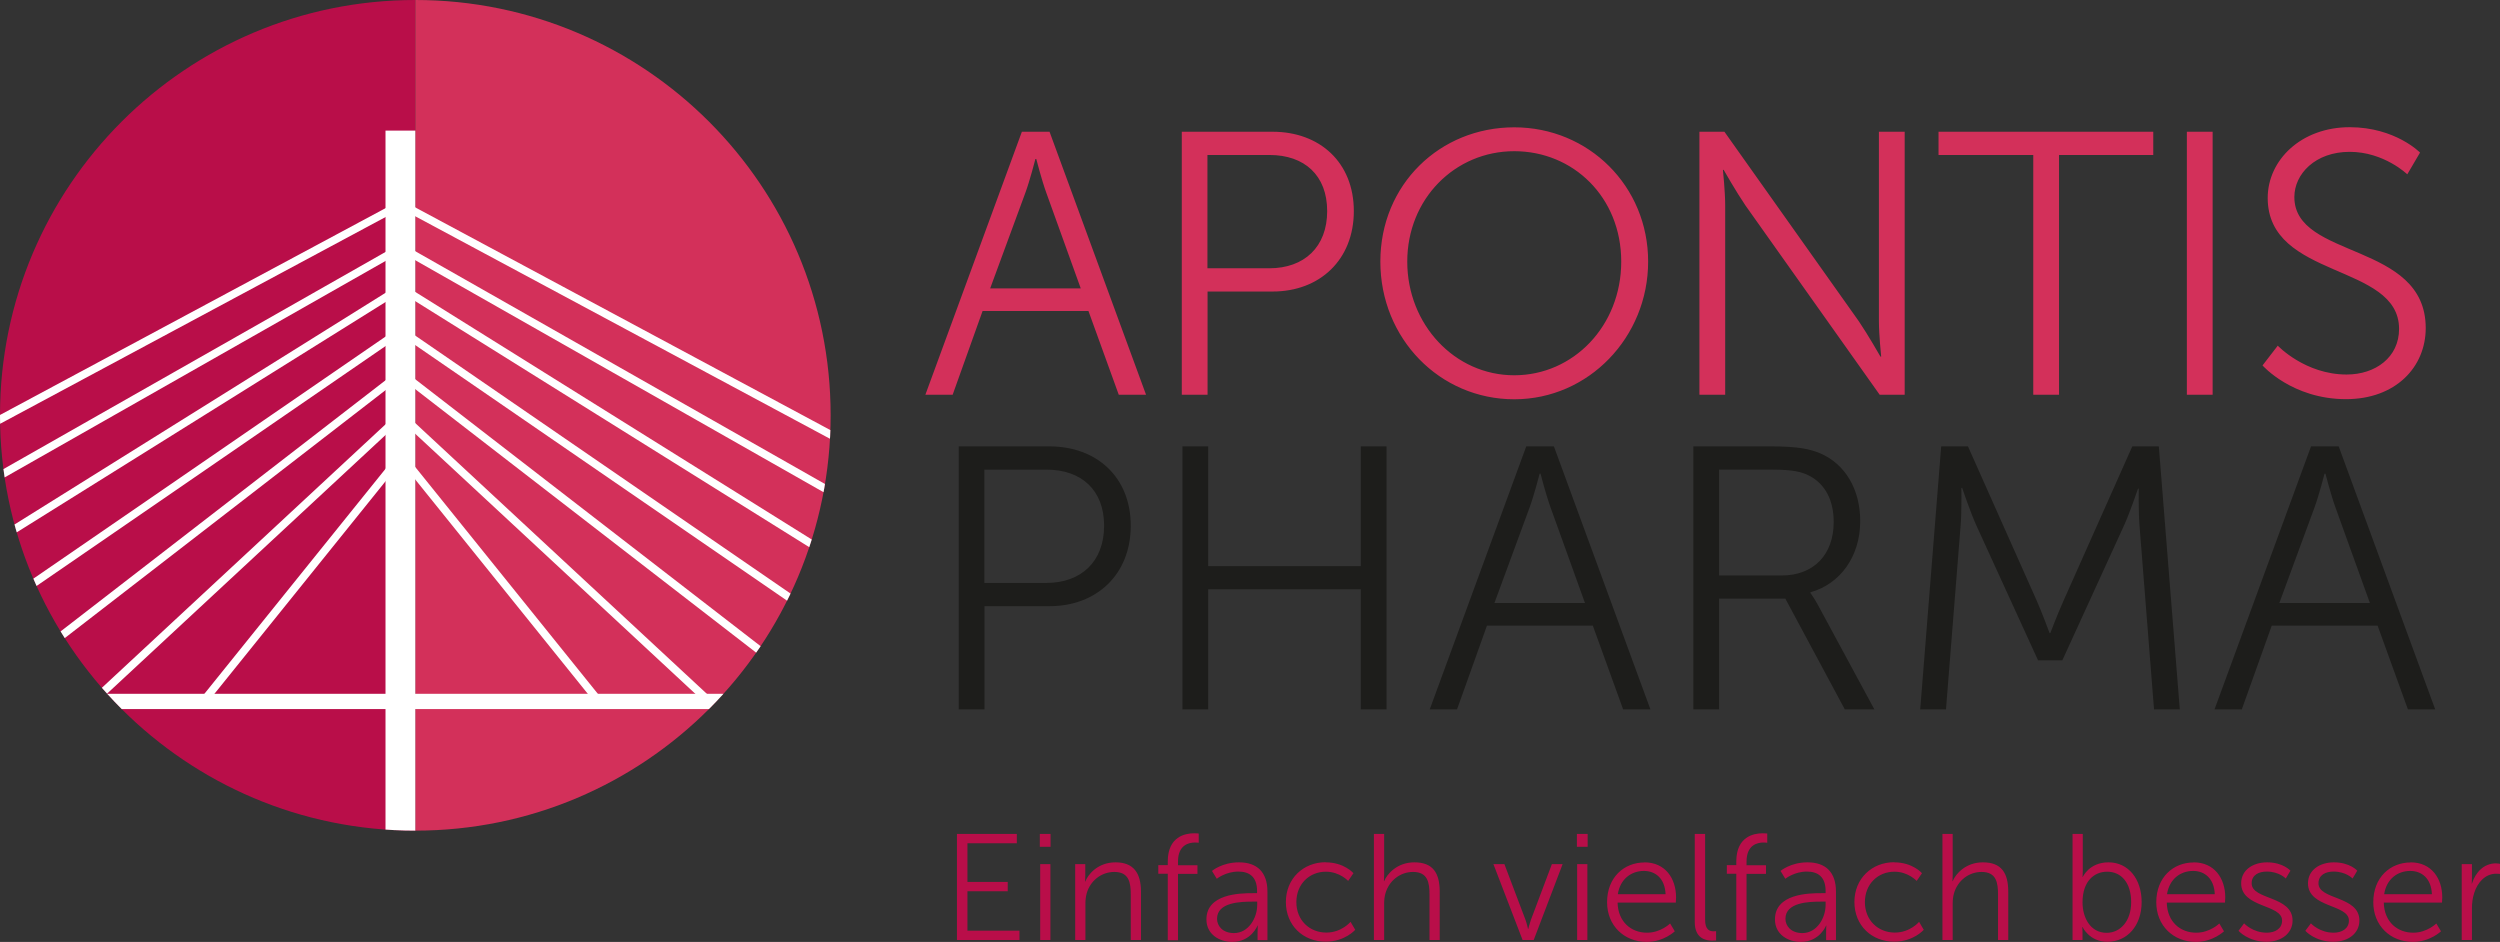 <svg xmlns="http://www.w3.org/2000/svg" id="Ebene_1" width="197.92" height="74.57" version="1.1"><rect width="100%" height="100%" fill="#333333" stroke="none"/><defs id="defs1"><clipPath id="clippath-1"><path id="path1" d="M0 32.88c0 18.16 14.72 32.88 32.88 32.88s32.88-14.72 32.88-32.88S51.04 0 32.88 0 0 14.72 0 32.88" style="fill:none"/></clipPath><style id="style1">.cls-4{fill:none;stroke:#fff;stroke-width:.62px}.cls-8{fill:#b90e49}</style></defs><path id="path2" d="M32.88 0C14.72 0 0 14.72 0 32.88s14.72 32.88 32.88 32.88" class="cls-8"/><path id="path3" d="M32.88 65.76c18.16 0 32.88-14.72 32.88-32.88S51.04 0 32.88 0m53.29 24.62h-8.38l-2.37 6.63h-2.16l7.64-20.82h2.19l7.64 20.82h-2.16zm-4.2-12.03s-.44 1.72-.8 2.69l-2.78 7.55h7.17l-2.72-7.55c-.36-.98-.8-2.69-.8-2.69h-.06zm11.58-2.16h7.2c3.73 0 6.43 2.43 6.43 6.28s-2.69 6.37-6.43 6.37H95.6v8.17h-2.04V10.43Zm6.93 10.81c2.78 0 4.59-1.69 4.59-4.53s-1.81-4.44-4.56-4.44h-4.92v8.97zm19.4-11.16c5.89 0 10.6 4.65 10.6 10.63s-4.71 10.9-10.6 10.9-10.6-4.8-10.6-10.9 4.71-10.63 10.6-10.63m0 19.63c4.68 0 8.47-3.91 8.47-9s-3.79-8.74-8.47-8.74-8.47 3.76-8.47 8.74 3.76 9 8.47 9m14.66-19.28h1.98l10.63 14.99c.71 1.04 1.72 2.81 1.72 2.81h.06s-.18-1.72-.18-2.81V10.43h2.04v20.82h-1.98l-10.63-14.99c-.71-1.04-1.72-2.81-1.72-2.81h-.06s.18 1.72.18 2.81v14.99h-2.04zm26.42 1.84h-7.49v-1.84h17v1.84h-7.46v18.98h-2.04V12.27Zm12.17-1.84h2.04v20.82h-2.04zm7.2 16.94s2.16 2.28 5.45 2.28c2.28 0 4.15-1.36 4.15-3.61 0-5.24-10.4-3.91-10.4-10.37 0-2.99 2.64-5.6 6.49-5.6 3.61 0 5.57 2.01 5.57 2.01l-1.01 1.72s-1.84-1.78-4.56-1.78-4.38 1.75-4.38 3.58c0 4.95 10.4 3.52 10.4 10.37 0 3.11-2.4 5.63-6.31 5.63-4.27 0-6.61-2.67-6.61-2.67l1.21-1.57z" style="fill:#d3305a"/><path id="path4" d="M75.89 35.34h7.2c3.73 0 6.43 2.43 6.43 6.28s-2.69 6.37-6.43 6.37h-5.15v8.17H75.9V35.34Zm6.93 10.81c2.78 0 4.59-1.69 4.59-4.53s-1.81-4.44-4.56-4.44h-4.92v8.97zm10.79-10.81h2.04v9.48h12.08v-9.48h2.04v20.82h-2.04v-9.51H95.65v9.51h-2.04zm32.49 14.19h-8.38l-2.37 6.63h-2.16l7.64-20.82h2.19l7.64 20.82h-2.16Zm-4.21-12.03s-.44 1.72-.8 2.69l-2.78 7.55h7.17l-2.72-7.55c-.36-.98-.8-2.69-.8-2.69h-.06zm12.17-2.16h6.16c2.13 0 3.08.21 3.91.56 1.96.86 3.14 2.84 3.14 5.36 0 2.81-1.6 4.98-3.94 5.63v.06s.21.27.53.83l4.53 8.38h-2.34l-4.71-8.77h-5.24v8.77h-2.04zm6.99 10.22c2.52 0 4.12-1.63 4.12-4.24 0-1.72-.68-2.99-1.9-3.64-.62-.33-1.36-.5-2.96-.5h-4.21v8.38zm12.62-10.22h2.13l5.45 12.23c.47 1.07 1.01 2.55 1.01 2.55h.06s.56-1.48 1.04-2.55l5.45-12.23h2.1l1.66 20.82h-2.04l-1.15-14.57c-.09-1.13-.06-2.9-.06-2.9h-.06s-.62 1.84-1.1 2.9l-4.89 10.69h-1.92l-4.89-10.69c-.47-1.04-1.12-2.96-1.12-2.96h-.06s.03 1.84-.06 2.96l-1.16 14.57h-2.04l1.66-20.82zm34.56 14.19h-8.38l-2.37 6.63h-2.16l7.64-20.82h2.19l7.64 20.82h-2.16zm-4.2-12.03s-.44 1.72-.8 2.69l-2.78 7.55h7.17l-2.72-7.55c-.36-.98-.8-2.69-.8-2.69h-.06z" style="fill:#1d1d1b"/><g id="g8" clip-path="url(#clippath-1)"><path id="path5" d="m32.09 16.35 73.63 39.5M32.04 19.77l63.13 35.87M32.08 22.98l52.48 32.77m-52.55-29.4 42.61 29.29M31.96 29.71l33.55 25.93M31.96 33.07l24.31 22.57M32.04 36.43l15.57 19.34" class="cls-4"/><path id="path6" d="M32.88 55.53h40.96m-81.92 0h40.96" style="fill:none;stroke:#fff;stroke-width:1.21px"/><path id="path7" d="M31.7 10.34v56.01" style="fill:none;stroke:#fff;stroke-width:2.36px"/><path id="path8" d="M31.47 36.43 15.9 55.77m15.64-22.7L7.24 55.64m24.3-25.93L-2.01 55.64M31.5 26.35l-42.61 29.29m42.54-32.66-52.48 32.77m52.51-35.98-63.12 35.87m63.08-39.29-73.64 39.5" class="cls-4"/></g><path id="path9" d="M75.77 66.02h4.73v.74h-3.91v3.06h3.19v.74h-3.19v3.12h4.12v.74h-4.95v-8.4zm6.55 0h.85v1.02h-.85zm.03 2.39h.81v6.01h-.81zm2.77 0h.8v.9c0 .26-.02.48-.02.48h.02c.21-.55.98-1.52 2.4-1.52s2.01.85 2.01 2.33v3.82h-.81v-3.61c0-.94-.14-1.78-1.3-1.78-1.03 0-1.91.7-2.19 1.7-.07.25-.1.53-.1.81v2.88h-.81zm7.33.76h-.75v-.68h.75v-.29c0-1.98 1.4-2.23 2.08-2.23.23 0 .37.02.37.02v.73s-.12-.02-.29-.02c-.47 0-1.35.17-1.35 1.51v.29h1.54v.68h-1.54v5.26h-.81v-5.26zm6.74 1.54h.33v-.16c0-1.16-.63-1.55-1.49-1.55-.99 0-1.7.57-1.7.57l-.38-.62s.79-.68 2.14-.68c1.45 0 2.25.8 2.25 2.31v3.85h-.78v-.66c0-.3.02-.5.02-.5h-.02s-.5 1.3-2.01 1.3c-1 0-2.04-.59-2.04-1.78 0-2.03 2.64-2.08 3.68-2.08m-1.5 3.16c1.15 0 1.84-1.19 1.84-2.23v-.26h-.35c-.94 0-2.83.04-2.83 1.36 0 .56.44 1.13 1.34 1.13m7.26-5.6c1.47 0 2.2.86 2.2.86l-.42.61s-.67-.73-1.76-.73c-1.31 0-2.34.98-2.34 2.41s1.04 2.41 2.37 2.41c1.22 0 1.92-.85 1.92-.85l.37.63s-.81.94-2.34.94c-1.78 0-3.15-1.28-3.15-3.14s1.39-3.15 3.15-3.15zm3.82-2.25h.81v3.25c0 .27-.02.49-.02.49h.02c.23-.57 1.03-1.49 2.39-1.49 1.48 0 2.01.85 2.01 2.33v3.82h-.81v-3.61c0-.94-.14-1.78-1.3-1.78-1.03 0-1.91.7-2.19 1.71-.07.24-.1.51-.1.8v2.88h-.81zm9.47 2.39h.86l1.67 4.41c.11.3.2.72.2.72h.02s.1-.41.21-.72l1.66-4.41h.85l-2.29 6.01h-.88l-2.31-6.01zm6.6-2.39h.85v1.02h-.85zm.02 2.39h.81v6.01h-.81zm5.32-.14c1.66 0 2.51 1.28 2.51 2.77 0 .14-.02.42-.02.42h-4.61c.04 1.54 1.09 2.38 2.33 2.38 1.1 0 1.83-.73 1.83-.73l.37.62s-.87.84-2.22.84c-1.79 0-3.14-1.29-3.14-3.14 0-1.97 1.34-3.15 2.96-3.15zm1.68 2.52c-.05-1.25-.81-1.84-1.71-1.84-1 0-1.88.63-2.07 1.84zm2.32-4.77h.81v6.8c0 .79.36.91.67.91.11 0 .2-.01.2-.01v.73s-.14.02-.3.02c-.5 0-1.39-.16-1.39-1.47v-6.98zm3.28 3.15h-.75v-.68h.75v-.29c0-1.98 1.4-2.23 2.08-2.23.23 0 .37.02.37.02v.73s-.12-.02-.29-.02c-.47 0-1.35.17-1.35 1.51v.29h1.54v.68h-1.54v5.26h-.81v-5.26zm6.74 1.54h.33v-.16c0-1.16-.63-1.55-1.49-1.55-.99 0-1.7.57-1.7.57l-.38-.62s.79-.68 2.14-.68c1.45 0 2.25.8 2.25 2.31v3.85h-.78v-.66c0-.3.02-.5.02-.5h-.02s-.5 1.3-2.01 1.3c-1 0-2.04-.59-2.04-1.78 0-2.03 2.64-2.08 3.68-2.08m-1.51 3.16c1.15 0 1.84-1.19 1.84-2.23v-.26h-.35c-.94 0-2.83.04-2.83 1.36 0 .56.44 1.13 1.34 1.13m7.27-5.6c1.47 0 2.2.86 2.2.86l-.42.61s-.67-.73-1.76-.73c-1.31 0-2.34.98-2.34 2.41s1.04 2.41 2.37 2.41c1.22 0 1.92-.85 1.92-.85l.37.63s-.81.94-2.34.94c-1.78 0-3.15-1.28-3.15-3.14s1.39-3.15 3.15-3.15zm3.82-2.25h.81v3.25c0 .27-.02.49-.02.49h.02c.23-.57 1.03-1.49 2.39-1.49 1.48 0 2.01.85 2.01 2.33v3.82h-.81v-3.61c0-.94-.14-1.78-1.3-1.78-1.03 0-1.91.7-2.19 1.71-.07.24-.1.51-.1.8v2.88h-.81zm10.3 0h.81v2.92c0 .27-.02.49-.02.49h.02s.5-1.16 2.04-1.16 2.62 1.29 2.62 3.15-1.14 3.14-2.71 3.14c-1.43 0-1.97-1.17-1.97-1.17h-.02s.02.2.02.49v.54h-.79zm2.7 7.83c1.06 0 1.94-.9 1.94-2.43s-.78-2.41-1.9-2.41c-1 0-1.95.72-1.95 2.43 0 1.21.62 2.41 1.91 2.41m6.88-5.58c1.66 0 2.51 1.28 2.51 2.77 0 .14-.02.42-.02.42h-4.61c.04 1.54 1.09 2.38 2.33 2.38 1.1 0 1.83-.73 1.83-.73l.37.62s-.87.84-2.22.84c-1.79 0-3.14-1.29-3.14-3.14 0-1.97 1.34-3.15 2.96-3.15zm1.68 2.52c-.05-1.25-.81-1.84-1.71-1.84-1 0-1.88.63-2.07 1.84zm2.33 2.32s.67.73 1.79.73c.65 0 1.21-.32 1.21-.96 0-1.31-3.24-.99-3.24-2.95 0-1.08.97-1.66 2.05-1.66 1.27 0 1.85.66 1.85.66l-.37.62s-.51-.55-1.51-.55c-.61 0-1.19.26-1.19.93 0 1.33 3.24.97 3.24 2.95 0 .98-.85 1.68-2.06 1.68-1.46 0-2.22-.87-2.22-.87l.44-.59zm5.29 0s.67.73 1.79.73c.65 0 1.21-.32 1.21-.96 0-1.31-3.24-.99-3.24-2.95 0-1.08.97-1.66 2.05-1.66 1.27 0 1.85.66 1.85.66l-.37.62s-.51-.55-1.51-.55c-.61 0-1.19.26-1.19.93 0 1.33 3.24.97 3.24 2.95 0 .98-.85 1.68-2.06 1.68-1.46 0-2.22-.87-2.22-.87l.44-.59zm7.88-4.84c1.66 0 2.51 1.28 2.51 2.77 0 .14-.02.42-.02.42h-4.61c.04 1.54 1.09 2.38 2.33 2.38 1.1 0 1.83-.73 1.83-.73l.37.62s-.87.84-2.22.84c-1.79 0-3.14-1.29-3.14-3.14 0-1.97 1.34-3.15 2.96-3.15zm1.69 2.52c-.05-1.25-.81-1.84-1.71-1.84-1 0-1.88.63-2.07 1.84zm2.37-2.38h.8v1.06c0 .26-.02.48-.02.48h.02c.29-.91.96-1.6 1.9-1.6.17 0 .32.04.32.04v.8s-.14-.02-.3-.02c-.85 0-1.48.67-1.75 1.55-.12.38-.17.79-.17 1.17v2.53h-.81v-6.01z" class="cls-8"/></svg>